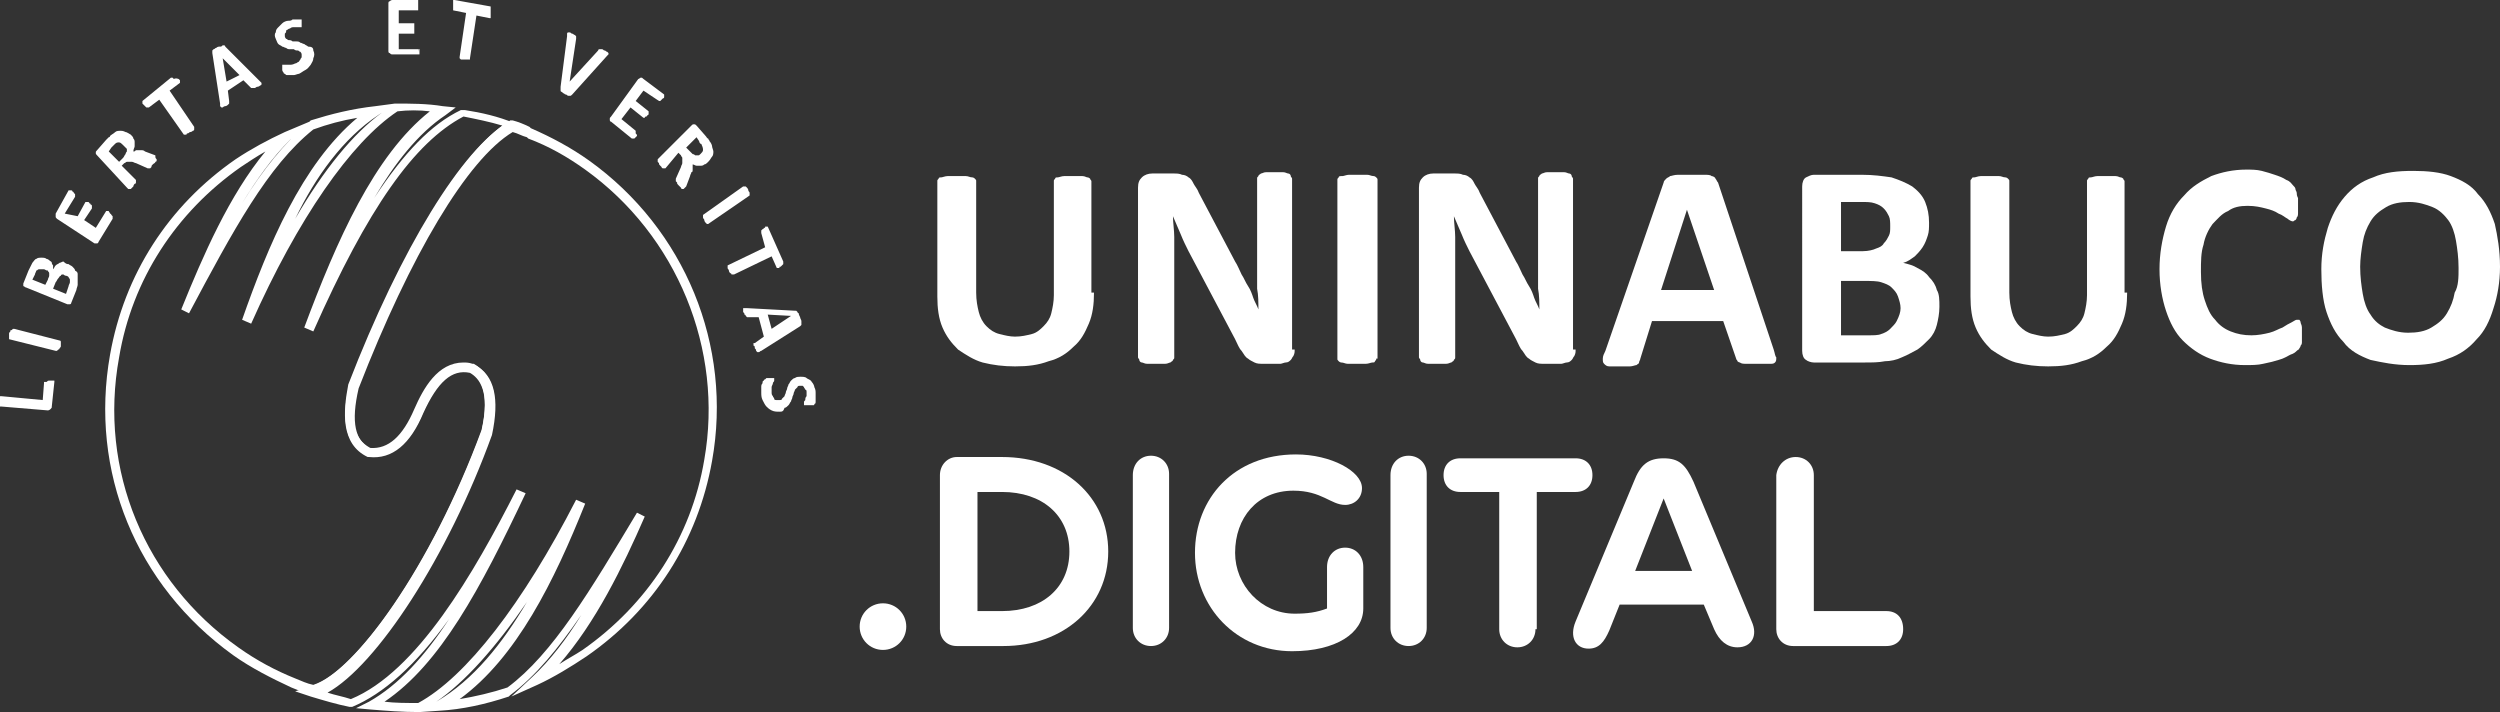 <?xml version="1.0" encoding="utf-8"?>
<!-- Generator: Adobe Illustrator 26.2.1, SVG Export Plug-In . SVG Version: 6.00 Build 0)  -->
<svg version="1.1" id="Camada_1" xmlns="http://www.w3.org/2000/svg" xmlns:xlink="http://www.w3.org/1999/xlink" x="0px" y="0px"
	 viewBox="0 0 193.1 55" style="enable-background:new 0 0 193.1 55;" xml:space="preserve">
<rect x="0" y="0" width="193.1" height="55" fill="#333333" stroke="none"/>
<style type="text/css">
	.st0{fill:#FFFFFF;}
	.st1{fill-rule:evenodd;clip-rule:evenodd;fill:#FFFFFF;}
</style>
<g>
	<g>
		<g>
			<path class="st0" d="M84.5,22.6c0,0.9-0.1,1.7-0.4,2.4c-0.3,0.7-0.6,1.3-1.2,1.8c-0.5,0.5-1.1,0.9-1.9,1.1
				c-0.8,0.3-1.6,0.4-2.6,0.4c-0.9,0-1.7-0.1-2.5-0.3c-0.7-0.2-1.3-0.6-1.9-1c-0.5-0.5-0.9-1-1.2-1.7c-0.3-0.7-0.4-1.5-0.4-2.4v-8.9
				c0-0.1,0-0.1,0.1-0.2c0-0.1,0.1-0.1,0.2-0.1c0.1,0,0.3-0.1,0.5-0.1c0.2,0,0.4,0,0.7,0c0.3,0,0.5,0,0.7,0c0.2,0,0.3,0.1,0.5,0.1
				c0.1,0,0.2,0.1,0.2,0.1c0.1,0.1,0.1,0.1,0.1,0.2v8.6c0,0.6,0.1,1.1,0.2,1.5c0.1,0.4,0.3,0.8,0.6,1.1c0.3,0.3,0.6,0.5,1,0.6
				c0.4,0.1,0.8,0.2,1.2,0.2c0.5,0,0.9-0.1,1.3-0.2c0.4-0.1,0.7-0.4,0.9-0.6c0.3-0.3,0.5-0.6,0.6-1c0.1-0.4,0.2-0.9,0.2-1.4v-8.8
				c0-0.1,0-0.1,0.1-0.2c0-0.1,0.1-0.1,0.2-0.1c0.1,0,0.3-0.1,0.5-0.1c0.2,0,0.4,0,0.7,0c0.3,0,0.5,0,0.7,0c0.2,0,0.3,0.1,0.4,0.1
				c0.1,0,0.2,0.1,0.2,0.1c0,0.1,0.1,0.1,0.1,0.2V22.6L84.5,22.6z"/>
			<path class="st0" d="M100,27c0,0.2,0,0.3-0.1,0.5c-0.1,0.1-0.1,0.2-0.2,0.3c-0.1,0.1-0.2,0.2-0.4,0.2c-0.1,0-0.3,0.1-0.4,0.1
				h-1.3c-0.3,0-0.5,0-0.7-0.1c-0.2-0.1-0.4-0.2-0.5-0.3c-0.2-0.1-0.3-0.3-0.5-0.6c-0.2-0.2-0.3-0.5-0.5-0.9l-3.6-6.8
				c-0.2-0.4-0.4-0.8-0.6-1.3c-0.2-0.5-0.4-0.9-0.6-1.4h0c0,0.5,0.1,1.1,0.1,1.6c0,0.5,0,1.1,0,1.7v7.6c0,0.1,0,0.1-0.1,0.2
				c0,0.1-0.1,0.1-0.2,0.2c-0.1,0-0.2,0.1-0.4,0.1c-0.2,0-0.4,0-0.7,0c-0.3,0-0.5,0-0.7,0c-0.2,0-0.3-0.1-0.4-0.1
				c-0.1,0-0.2-0.1-0.2-0.2c0-0.1-0.1-0.1-0.1-0.2V14.5c0-0.4,0.1-0.6,0.3-0.8c0.2-0.2,0.5-0.3,0.8-0.3h1.6c0.3,0,0.5,0,0.7,0.1
				c0.2,0,0.4,0.1,0.5,0.2c0.2,0.1,0.3,0.3,0.4,0.5c0.1,0.2,0.3,0.4,0.4,0.7l2.8,5.3c0.2,0.3,0.3,0.6,0.5,1c0.2,0.3,0.3,0.6,0.5,0.9
				c0.2,0.3,0.3,0.6,0.4,0.9c0.1,0.3,0.3,0.6,0.4,0.9h0c0-0.5,0-1.1-0.1-1.6c0-0.6,0-1.1,0-1.6v-6.9c0-0.1,0-0.1,0.1-0.2
				c0-0.1,0.1-0.1,0.2-0.2c0.1,0,0.2-0.1,0.4-0.1c0.2,0,0.4,0,0.7,0c0.3,0,0.5,0,0.6,0c0.2,0,0.3,0.1,0.4,0.1c0.1,0,0.2,0.1,0.2,0.2
				c0,0.1,0.1,0.1,0.1,0.2V27L100,27z"/>
			<path class="st0" d="M106.3,27.7c0,0.1,0,0.1-0.1,0.2c0,0.1-0.1,0.1-0.2,0.1c-0.1,0-0.3,0.1-0.5,0.1c-0.2,0-0.4,0-0.7,0
				c-0.3,0-0.5,0-0.7,0c-0.2,0-0.3-0.1-0.5-0.1c-0.1,0-0.2-0.1-0.2-0.1c-0.1-0.1-0.1-0.1-0.1-0.2V13.9c0-0.1,0-0.1,0.1-0.2
				c0-0.1,0.1-0.1,0.3-0.1c0.1,0,0.3-0.1,0.5-0.1c0.2,0,0.4,0,0.7,0c0.3,0,0.5,0,0.7,0c0.2,0,0.3,0.1,0.5,0.1c0.1,0,0.2,0.1,0.2,0.1
				c0.1,0.1,0.1,0.1,0.1,0.2V27.7L106.3,27.7z"/>
			<path class="st0" d="M121.7,27c0,0.2,0,0.3-0.1,0.5c-0.1,0.1-0.1,0.2-0.2,0.3c-0.1,0.1-0.2,0.2-0.4,0.2c-0.1,0-0.3,0.1-0.4,0.1
				h-1.3c-0.3,0-0.5,0-0.7-0.1c-0.2-0.1-0.4-0.2-0.5-0.3c-0.2-0.1-0.3-0.3-0.5-0.6c-0.2-0.2-0.3-0.5-0.5-0.9l-3.6-6.8
				c-0.2-0.4-0.4-0.8-0.6-1.3c-0.2-0.5-0.4-0.9-0.6-1.4h0c0,0.5,0.1,1.1,0.1,1.6c0,0.5,0,1.1,0,1.7v7.6c0,0.1,0,0.1-0.1,0.2
				c0,0.1-0.1,0.1-0.2,0.2c-0.1,0-0.2,0.1-0.4,0.1c-0.2,0-0.4,0-0.7,0c-0.3,0-0.5,0-0.7,0c-0.2,0-0.3-0.1-0.4-0.1
				c-0.1,0-0.2-0.1-0.2-0.2c0-0.1-0.1-0.1-0.1-0.2V14.5c0-0.4,0.1-0.6,0.3-0.8c0.2-0.2,0.5-0.3,0.8-0.3h1.6c0.3,0,0.5,0,0.7,0.1
				c0.2,0,0.4,0.1,0.5,0.2c0.2,0.1,0.3,0.3,0.4,0.5c0.1,0.2,0.3,0.4,0.4,0.7l2.8,5.3c0.2,0.3,0.3,0.6,0.5,1c0.2,0.3,0.3,0.6,0.5,0.9
				c0.2,0.3,0.3,0.6,0.4,0.9c0.1,0.3,0.3,0.6,0.4,0.9h0c0-0.5,0-1.1-0.1-1.6c0-0.6,0-1.1,0-1.6v-6.9c0-0.1,0-0.1,0.1-0.2
				c0-0.1,0.1-0.1,0.2-0.2c0.1,0,0.2-0.1,0.4-0.1c0.2,0,0.4,0,0.7,0c0.3,0,0.5,0,0.6,0c0.2,0,0.3,0.1,0.4,0.1c0.1,0,0.2,0.1,0.2,0.2
				c0,0.1,0.1,0.1,0.1,0.2V27L121.7,27z"/>
			<path class="st0" d="M137,27c0.1,0.3,0.1,0.5,0.2,0.6c0,0.2,0,0.3-0.1,0.4c-0.1,0.1-0.2,0.1-0.4,0.1c-0.2,0-0.5,0-0.9,0
				c-0.4,0-0.7,0-0.9,0c-0.2,0-0.4,0-0.5-0.1c-0.1,0-0.2-0.1-0.2-0.1c0-0.1-0.1-0.1-0.1-0.2l-1-2.9h-5.5l-0.9,2.9
				c0,0.1-0.1,0.2-0.1,0.3c0,0.1-0.1,0.1-0.2,0.2c-0.1,0-0.3,0.1-0.5,0.1c-0.2,0-0.5,0-0.8,0c-0.3,0-0.6,0-0.8,0
				c-0.2,0-0.3-0.1-0.4-0.2c-0.1-0.1-0.1-0.2-0.1-0.4c0-0.2,0.1-0.4,0.2-0.6l4.5-13c0-0.1,0.1-0.2,0.2-0.3c0.1-0.1,0.2-0.1,0.3-0.2
				c0.1,0,0.3-0.1,0.6-0.1c0.2,0,0.5,0,0.9,0c0.4,0,0.8,0,1.1,0c0.3,0,0.5,0,0.6,0.1c0.1,0,0.3,0.1,0.3,0.2c0.1,0.1,0.1,0.2,0.2,0.3
				L137,27L137,27z M130.3,16.2L130.3,16.2l-2,6.2h4.1L130.3,16.2L130.3,16.2z"/>
			<path class="st0" d="M149.8,23.7c0,0.5-0.1,1-0.2,1.4c-0.1,0.4-0.3,0.8-0.6,1.1c-0.3,0.3-0.6,0.6-0.9,0.8
				c-0.4,0.2-0.7,0.4-1.2,0.6c-0.4,0.2-0.9,0.3-1.3,0.3c-0.5,0.1-1,0.1-1.6,0.1h-3.9c-0.2,0-0.5-0.1-0.6-0.2
				c-0.2-0.1-0.3-0.4-0.3-0.7V14.4c0-0.3,0.1-0.6,0.3-0.7c0.2-0.1,0.4-0.2,0.6-0.2h3.7c0.9,0,1.6,0.1,2.3,0.2
				c0.6,0.2,1.1,0.4,1.6,0.7c0.4,0.3,0.8,0.7,1,1.2c0.2,0.5,0.3,1,0.3,1.6c0,0.4,0,0.7-0.1,1c-0.1,0.3-0.2,0.6-0.4,0.9
				c-0.2,0.3-0.4,0.5-0.6,0.7c-0.3,0.2-0.5,0.4-0.9,0.5c0.4,0.1,0.8,0.2,1.1,0.4c0.4,0.2,0.7,0.4,0.9,0.7c0.3,0.3,0.5,0.6,0.6,1
				C149.8,22.7,149.8,23.2,149.8,23.7L149.8,23.7z M146,17.5c0-0.3,0-0.6-0.1-0.8c-0.1-0.2-0.2-0.4-0.4-0.6
				c-0.2-0.2-0.4-0.3-0.7-0.4c-0.3-0.1-0.6-0.1-1.1-0.1h-1.5v3.8h1.7c0.4,0,0.8-0.1,1-0.2c0.3-0.1,0.5-0.2,0.6-0.4
				c0.2-0.2,0.3-0.4,0.4-0.6C146,18,146,17.8,146,17.5L146,17.5z M146.8,23.8c0-0.3-0.1-0.6-0.2-0.9c-0.1-0.3-0.3-0.5-0.5-0.7
				c-0.2-0.2-0.5-0.3-0.8-0.4c-0.3-0.1-0.8-0.1-1.3-0.1h-1.8v4.2h2.1c0.4,0,0.8,0,1-0.1c0.3-0.1,0.5-0.2,0.7-0.4
				c0.2-0.2,0.4-0.4,0.5-0.6C146.7,24.4,146.8,24.1,146.8,23.8L146.8,23.8z"/>
			<path class="st0" d="M164.3,22.6c0,0.9-0.1,1.7-0.4,2.4c-0.3,0.7-0.6,1.3-1.2,1.8c-0.5,0.5-1.1,0.9-1.9,1.1
				c-0.8,0.3-1.6,0.4-2.6,0.4c-0.9,0-1.7-0.1-2.5-0.3c-0.7-0.2-1.3-0.6-1.9-1c-0.5-0.5-0.9-1-1.2-1.7c-0.3-0.7-0.4-1.5-0.4-2.4v-8.9
				c0-0.1,0-0.1,0.1-0.2c0-0.1,0.1-0.1,0.2-0.1c0.1,0,0.3-0.1,0.5-0.1c0.2,0,0.4,0,0.7,0c0.3,0,0.5,0,0.7,0c0.2,0,0.3,0.1,0.5,0.1
				c0.1,0,0.2,0.1,0.2,0.1c0.1,0.1,0.1,0.1,0.1,0.2v8.6c0,0.6,0.1,1.1,0.2,1.5c0.1,0.4,0.3,0.8,0.6,1.1c0.3,0.3,0.6,0.5,1,0.6
				c0.4,0.1,0.8,0.2,1.2,0.2c0.5,0,0.9-0.1,1.3-0.2c0.4-0.1,0.7-0.4,0.9-0.6c0.3-0.3,0.5-0.6,0.6-1c0.1-0.4,0.2-0.9,0.2-1.4v-8.8
				c0-0.1,0-0.1,0.1-0.2c0-0.1,0.1-0.1,0.2-0.1c0.1,0,0.3-0.1,0.5-0.1c0.2,0,0.4,0,0.7,0c0.3,0,0.5,0,0.7,0c0.2,0,0.3,0.1,0.4,0.1
				c0.1,0,0.2,0.1,0.2,0.1c0,0.1,0.1,0.1,0.1,0.2V22.6L164.3,22.6z"/>
			<path class="st0" d="M177.8,25.9c0,0.2,0,0.4,0,0.5c0,0.1,0,0.2-0.1,0.3c0,0.1-0.1,0.2-0.1,0.2c0,0.1-0.1,0.1-0.2,0.2
				c-0.1,0.1-0.2,0.2-0.5,0.3c-0.2,0.1-0.5,0.3-0.9,0.4c-0.3,0.1-0.7,0.2-1.2,0.3c-0.4,0.1-0.9,0.1-1.4,0.1c-1,0-1.9-0.2-2.7-0.5
				c-0.8-0.3-1.5-0.8-2.1-1.4c-0.6-0.6-1-1.4-1.3-2.3c-0.3-0.9-0.5-2-0.5-3.2c0-1.2,0.2-2.3,0.5-3.3c0.3-1,0.8-1.8,1.4-2.4
				c0.6-0.7,1.3-1.1,2.1-1.5c0.8-0.3,1.7-0.5,2.7-0.5c0.4,0,0.8,0,1.2,0.1c0.4,0.1,0.7,0.2,1,0.3c0.3,0.1,0.6,0.2,0.9,0.4
				c0.3,0.1,0.4,0.3,0.5,0.4c0.1,0.1,0.2,0.2,0.2,0.3c0,0.1,0.1,0.2,0.1,0.3c0,0.1,0,0.2,0.1,0.4c0,0.1,0,0.3,0,0.5
				c0,0.2,0,0.4,0,0.6c0,0.2,0,0.3-0.1,0.4c0,0.1-0.1,0.2-0.1,0.2c-0.1,0-0.1,0.1-0.2,0.1c-0.1,0-0.3-0.1-0.4-0.2
				c-0.2-0.1-0.4-0.3-0.7-0.4c-0.3-0.2-0.6-0.3-1-0.4c-0.4-0.1-0.8-0.2-1.4-0.2c-0.6,0-1.1,0.1-1.5,0.4c-0.5,0.2-0.8,0.6-1.2,1
				c-0.3,0.4-0.6,1-0.7,1.6c-0.2,0.6-0.2,1.3-0.2,2.1c0,0.9,0.1,1.6,0.3,2.2c0.2,0.6,0.4,1.1,0.8,1.5c0.3,0.4,0.7,0.7,1.2,0.9
				c0.5,0.2,1,0.3,1.6,0.3c0.5,0,1-0.1,1.4-0.2c0.4-0.1,0.7-0.3,1-0.4c0.3-0.2,0.5-0.3,0.7-0.4c0.2-0.1,0.3-0.2,0.4-0.2
				c0.1,0,0.1,0,0.2,0c0,0,0.1,0.1,0.1,0.2c0,0.1,0.1,0.2,0.1,0.4C177.8,25.4,177.8,25.6,177.8,25.9L177.8,25.9z"/>
			<path class="st0" d="M193.1,20.6c0,1.2-0.2,2.3-0.5,3.2c-0.3,1-0.7,1.8-1.3,2.4c-0.6,0.7-1.3,1.2-2.2,1.5c-0.9,0.4-1.9,0.5-3,0.5
				c-1.1,0-2.1-0.2-3-0.4c-0.8-0.3-1.6-0.7-2.1-1.4c-0.6-0.6-1-1.4-1.3-2.3c-0.3-0.9-0.4-2.1-0.4-3.3c0-1.2,0.2-2.2,0.5-3.2
				c0.3-0.9,0.7-1.7,1.3-2.4c0.6-0.7,1.3-1.2,2.2-1.5c0.9-0.4,1.9-0.5,3.1-0.5c1.1,0,2.1,0.1,2.9,0.4c0.8,0.3,1.6,0.7,2.1,1.4
				c0.6,0.6,1,1.4,1.3,2.3C192.9,18.2,193.1,19.3,193.1,20.6L193.1,20.6z M189.9,20.7c0-0.8-0.1-1.5-0.2-2.1
				c-0.1-0.6-0.3-1.2-0.6-1.6c-0.3-0.4-0.7-0.8-1.2-1c-0.5-0.2-1.1-0.4-1.8-0.4c-0.7,0-1.3,0.1-1.8,0.4c-0.5,0.3-0.9,0.6-1.2,1.1
				c-0.3,0.5-0.5,1-0.6,1.6c-0.1,0.6-0.2,1.3-0.2,1.9c0,0.8,0.1,1.5,0.2,2.1c0.1,0.6,0.3,1.2,0.6,1.6c0.3,0.5,0.7,0.8,1.1,1
				c0.5,0.2,1.1,0.4,1.8,0.4c0.7,0,1.3-0.1,1.8-0.4c0.5-0.3,0.9-0.6,1.2-1.1c0.3-0.5,0.5-1,0.6-1.6
				C189.9,22.1,189.9,21.4,189.9,20.7L189.9,20.7z"/>
		</g>
		<g>
			<path class="st0" d="M68.2,46.6c1,0,1.8,0.8,1.8,1.8c0,1-0.8,1.8-1.8,1.8c-1,0-1.8-0.8-1.8-1.8C66.4,47.4,67.2,46.6,68.2,46.6z"
				/>
			<path class="st0" d="M73.9,35.3h3.5c4.8,0,8.2,3.1,8.2,7.3s-3.4,7.3-8.1,7.3h-3.6c-0.8,0-1.3-0.6-1.3-1.3V36.7
				C72.6,35.9,73.2,35.3,73.9,35.3z M75.5,47.2h1.9c3.1,0,5.2-1.8,5.2-4.6c0-2.8-2.1-4.6-5.2-4.6h-1.9V47.2z"/>
			<path class="st0" d="M88.9,35.2c0.8,0,1.4,0.6,1.4,1.4v11.9c0,0.8-0.6,1.4-1.4,1.4c-0.8,0-1.4-0.6-1.4-1.4V36.7
				C87.5,35.8,88.1,35.2,88.9,35.2z"/>
			<path class="st0" d="M100,47.4c1,0,1.7-0.1,2.5-0.4v-3.2c0-0.9,0.6-1.5,1.4-1.5c0.8,0,1.4,0.6,1.4,1.5v3.2c0,1.9-2.1,3.3-5.5,3.3
				c-4.3,0-7.5-3.4-7.5-7.6c0-4.2,3-7.6,7.8-7.6c2.7,0,5.1,1.3,5.1,2.6c0,0.8-0.6,1.3-1.3,1.3c-1.1,0-1.8-1.1-4-1.1
				c-2.8,0-4.5,2.1-4.5,4.8C95.4,45.2,97.4,47.4,100,47.4z"/>
			<path class="st0" d="M108.8,35.2c0.8,0,1.4,0.6,1.4,1.4v11.9c0,0.8-0.6,1.4-1.4,1.4c-0.8,0-1.4-0.6-1.4-1.4V36.7
				C107.4,35.8,108,35.2,108.8,35.2z"/>
			<path class="st0" d="M118.6,48.6c0,0.8-0.6,1.4-1.4,1.4c-0.8,0-1.4-0.6-1.4-1.4V38h-3c-0.8,0-1.3-0.5-1.3-1.3
				c0-0.8,0.5-1.3,1.3-1.3h8.9c0.8,0,1.3,0.5,1.3,1.3c0,0.8-0.5,1.3-1.3,1.3h-3V48.6z"/>
			<path class="st0" d="M134.2,50c-0.8,0-1.4-0.5-1.8-1.4l-0.8-1.9h-6.5l-0.8,2c-0.4,0.9-0.8,1.4-1.6,1.4c-1,0-1.5-0.9-1-2.1
				l4.5-10.8c0.5-1.3,1.1-1.8,2.3-1.8s1.7,0.5,2.3,1.8l4.5,10.8C135.8,49.1,135.3,50,134.2,50z M130.7,44.1l-2.2-5.6l-2.2,5.6H130.7
				z"/>
			<path class="st0" d="M138.7,35.3c0.8,0,1.4,0.6,1.4,1.4v10.5h5.6c0.8,0,1.3,0.5,1.3,1.4c0,0.8-0.5,1.3-1.3,1.3h-7.2
				c-0.8,0-1.3-0.6-1.3-1.3V36.7C137.3,35.9,137.9,35.3,138.7,35.3z"/>
		</g>
	</g>
	<g>
		<g>
			<g>
				<g>
					<path class="st0" d="M24.1,53.7l-0.1,0c-0.5-0.2-1-0.4-1.5-0.6c-1.5-0.7-3.1-1.5-4.5-2.5c-7.5-5.4-11.1-14.2-9.5-23.2
						c1.1-6.2,4.5-11.5,9.7-15.1c1.2-0.8,2.5-1.5,3.8-2.1l1.9-0.8l-1.5,1.4c-1.4,1.4-2.6,3.1-3.7,4.9c1.6-2.6,3.3-4.7,5.2-6.3
						L24,9.3c1.6-0.5,3.2-0.9,5-1.1L30.5,8L30.4,8l0.1,0C31.7,8,33,8,34.2,8.2l1,0.1l-0.8,0.6c-2.1,1.4-3.9,3.7-5.5,6.4
						c2.3-3.5,4.4-5.7,6.7-6.8l0.1,0l0.2,0c1.3,0.2,2.6,0.5,3.8,1l0.8,0.3L39.7,10c-3.5,2-8,9.5-12.1,19.9c-0.6,2.6-0.3,4,1,4.7
						c1.4,0.1,2.5-0.9,3.4-3c0.7-1.6,1.8-3.6,3.8-3.6c0.2,0,0.4,0,0.7,0.1l0.1,0c1.5,0.9,2,2.6,1.3,5.4
						c-3.7,10.1-9.8,19.2-13.6,20.2L24.1,53.7z M20.5,11.7c-0.7,0.4-1.3,0.8-1.9,1.2c-5,3.5-8.4,8.7-9.4,14.7
						c-1.6,8.7,2,17.3,9.2,22.4c1.4,1,2.9,1.8,4.4,2.4c0.5,0.2,0.9,0.4,1.4,0.5c3.2-1,9.1-9.1,13-19.7c0.7-3.1-0.2-4.1-0.9-4.5
						c-1.4-0.3-2.5,0.7-3.6,3.1c-1,2.4-2.4,3.6-4.2,3.4l-0.1,0c-2.1-1-1.9-3.5-1.4-5.6c3.9-10,8.3-17.3,11.8-19.9
						c-1-0.3-2-0.5-3-0.7c-3.8,2-7.4,7.1-11.6,16.6l-0.7-0.3c2.5-6.7,5.4-13.3,9.7-16.7c-0.8-0.1-1.7-0.1-2.5,0
						C27.1,11,23,16.9,19.4,25l-0.7-0.3c2-5.7,4.6-12,8.9-15.6c-1.2,0.2-2.3,0.5-3.4,0.9c-3.5,2.8-6.2,7.8-9.6,14.2L14,23.9
						C15.7,19.7,17.7,15.1,20.5,11.7z M29.5,8.7l-0.3,0.2c-2.7,1.8-4.8,4.7-6.4,8C25,13.1,27.3,10.3,29.5,8.7z"/>
				</g>
				<g>
					<path class="st0" d="M32.4,55L32.4,55L32.4,55c-1.3,0-2.6-0.1-3.8-0.2l-1.1-0.1l1-0.5c2.3-1.3,4.3-3.5,6.2-6.4
						c-2.6,3.6-5.1,5.8-7.5,6.8l-0.1,0l-0.1,0c-1-0.2-2-0.5-3-0.8l-1.2-0.4L24,53c3.2-0.8,9.2-8.9,13.2-19.7
						c0.7-3.1-0.2-4.1-0.9-4.5c-1.4-0.3-2.5,0.7-3.6,3.1c-1,2.4-2.4,3.6-4.2,3.4l-0.1,0c-2.1-1-1.9-3.5-1.5-5.6
						C31,19.1,35.7,11.5,39.3,9.4l0.1-0.1l0.2,0c0.4,0.1,0.9,0.3,1.3,0.5L41,9.9c1.6,0.7,3.1,1.5,4.5,2.5
						c7.4,5.3,11.1,14.3,9.5,23.2c-1.1,6.2-4.5,11.5-9.7,15.1c-1.2,0.8-2.5,1.6-3.8,2.2l-2,0.9l1.6-1.5c1.4-1.3,2.7-3,3.8-4.8
						c-1.8,2.6-3.5,4.7-5.5,6.2l-0.1,0.1c-1.8,0.6-3.6,1-5.4,1.1L32.4,55z M29.7,54.2c0.8,0.1,1.7,0.1,2.6,0.1
						c3.7-2,8.1-7.7,12.2-15.7l0.7,0.3c-2.4,6-5.3,11.9-9.7,15.1c1.2-0.2,2.5-0.5,3.7-0.9c3.5-2.6,6.4-7.5,10-13.5l0.6,0.3
						c-1.7,3.9-3.8,8.2-6.6,11.4c0.6-0.4,1.2-0.7,1.8-1.1c5-3.5,8.4-8.7,9.4-14.7c1.5-8.5-2.1-17.3-9.2-22.4c-1.4-1-2.8-1.8-4.4-2.4
						l-0.1-0.1c-0.4-0.1-0.7-0.3-1.1-0.4c-3.5,2.1-7.9,9.5-11.9,19.8c-0.6,2.6-0.3,4.1,1,4.7c1.4,0.1,2.5-0.9,3.4-3
						c0.7-1.6,1.8-3.6,3.8-3.6c0.2,0,0.4,0,0.7,0.1l0.1,0c1.5,0.8,1.9,2.6,1.3,5.4c-3.4,9.4-8.9,17.8-12.7,19.9
						c0.6,0.2,1.2,0.3,1.8,0.5c5.1-2.1,9.5-9.7,12.8-16.2l0.7,0.3C37.1,45.5,34,51.3,29.7,54.2z M40.7,46.5c-2.4,3.5-4.8,6.2-7,7.7
						l0,0C36.6,52.5,38.8,49.7,40.7,46.5z"/>
				</g>
				<g>
					<path class="st1" d="M3.8,29.4c0.1,0,0.1,0,0.2,0c0,0,0.1,0,0.1,0c0,0,0,0,0.1,0c0,0,0,0,0,0.1L4,31.4c0,0.1,0,0.1-0.1,0.2
						c0,0-0.1,0.1-0.2,0.1l-3.6-0.3c0,0,0,0-0.1,0c0,0,0,0,0-0.1c0,0,0-0.1,0-0.1c0-0.1,0-0.1,0-0.2c0-0.1,0-0.2,0-0.2
						c0-0.1,0-0.1,0-0.1c0,0,0-0.1,0-0.1c0,0,0,0,0.1,0l3.2,0.3l0.1-1.3c0,0,0,0,0-0.1c0,0,0,0,0.1,0c0,0,0.1,0,0.1,0
						C3.7,29.4,3.7,29.4,3.8,29.4z"/>
				</g>
				<g>
					<path class="st1" d="M4.6,26.3C4.6,26.3,4.6,26.3,4.6,26.3c0.1,0,0.1,0.1,0.1,0.1c0,0,0,0.1,0,0.1c0,0.1,0,0.1,0,0.2
						c0,0.1,0,0.1-0.1,0.2c0,0,0,0.1-0.1,0.1c0,0,0,0-0.1,0.1c0,0,0,0-0.1,0l-3.6-0.9c0,0,0,0,0,0c0,0,0,0,0-0.1c0,0,0-0.1,0-0.1
						c0-0.1,0-0.1,0-0.2c0-0.1,0-0.1,0.1-0.2c0-0.1,0-0.1,0.1-0.1c0,0,0,0,0.1-0.1c0,0,0,0,0.1,0L4.6,26.3z"/>
				</g>
				<g>
					<path class="st1" d="M5.1,21.3c-0.1,0-0.2-0.1-0.2-0.1c-0.1,0-0.2,0-0.2,0.1c-0.1,0-0.1,0.1-0.2,0.2c-0.1,0.1-0.1,0.2-0.2,0.3
						l-0.2,0.5l1,0.4l0.2-0.6c0-0.1,0.1-0.2,0.1-0.3c0-0.1,0-0.2,0-0.2c0-0.1-0.1-0.1-0.1-0.2C5.2,21.3,5.1,21.3,5.1,21.3L5.1,21.3z
						 M3.4,20.8c-0.1,0-0.1,0-0.2,0c-0.1,0-0.1,0-0.2,0c-0.1,0-0.1,0.1-0.2,0.1c0,0.1-0.1,0.2-0.1,0.3l-0.2,0.4l1,0.4l0.2-0.4
						c0-0.1,0.1-0.2,0.1-0.3c0-0.1,0-0.2,0-0.2c0-0.1-0.1-0.1-0.1-0.2C3.5,20.9,3.5,20.8,3.4,20.8L3.4,20.8z M5.3,20.4
						c0.1,0.1,0.2,0.1,0.3,0.2c0.1,0.1,0.2,0.2,0.2,0.3C6,21,6,21.1,6,21.2c0,0.1,0,0.2,0,0.4C6,21.7,6,21.9,6,22
						c0,0.1-0.1,0.3-0.1,0.4l-0.4,1c0,0.1-0.1,0.1-0.1,0.1c-0.1,0-0.1,0-0.2,0l-3.2-1.3c-0.1,0-0.1-0.1-0.2-0.1c0-0.1,0-0.1,0-0.2
						l0.4-1c0.1-0.2,0.2-0.4,0.3-0.6c0.1-0.1,0.2-0.3,0.3-0.3c0.1-0.1,0.3-0.1,0.4-0.1c0.1,0,0.3,0,0.4,0.1c0.1,0,0.2,0.1,0.2,0.1
						C3.9,20.2,4,20.2,4,20.3c0,0.1,0.1,0.2,0.1,0.2c0,0.1,0,0.2,0,0.3c0.1-0.1,0.1-0.2,0.2-0.3c0.1-0.1,0.2-0.1,0.3-0.2
						c0.1,0,0.2-0.1,0.3-0.1C5.1,20.4,5.2,20.4,5.3,20.4z"/>
				</g>
				<g>
					<path class="st1" d="M8.5,16.5c0.1,0,0.1,0.1,0.1,0.1c0,0,0.1,0.1,0.1,0.1c0,0,0,0,0,0.1c0,0,0,0,0,0.1l-1.1,1.8
						c0,0.1-0.1,0.1-0.1,0.1c-0.1,0-0.1,0-0.2,0l-2.9-1.9c-0.1-0.1-0.1-0.1-0.1-0.2c0-0.1,0-0.1,0-0.2l1-1.8c0,0,0,0,0,0
						c0,0,0,0,0.1,0c0,0,0.1,0,0.1,0c0,0,0.1,0,0.1,0.1c0.1,0,0.1,0.1,0.1,0.1c0,0,0.1,0.1,0.1,0.1c0,0,0,0,0,0.1c0,0,0,0,0,0.1
						l-0.8,1.3L6,16.7l0.6-1.1c0,0,0,0,0,0c0,0,0,0,0.1,0c0,0,0.1,0,0.1,0c0,0,0.1,0,0.1,0.1C7,15.7,7,15.8,7,15.8
						c0,0,0.1,0,0.1,0.1c0,0,0,0,0,0.1c0,0,0,0,0,0.1L6.5,17l0.9,0.6l0.8-1.3c0,0,0,0,0,0c0,0,0,0,0.1,0c0,0,0.1,0,0.1,0
						C8.4,16.4,8.5,16.4,8.5,16.5z"/>
				</g>
				<g>
					<path class="st1" d="M9.5,11.2C9.4,11.1,9.3,11,9.2,11c-0.1,0-0.2,0-0.3,0.1c0,0-0.1,0.1-0.1,0.1c0,0-0.1,0.1-0.2,0.2l-0.2,0.3
						l0.8,0.8l0.3-0.3c0.1-0.1,0.1-0.2,0.2-0.3c0-0.1,0.1-0.2,0.1-0.2c0-0.1,0-0.2,0-0.2C9.6,11.3,9.5,11.2,9.5,11.2L9.5,11.2z
						 M12.1,12.3C12.2,12.3,12.2,12.3,12.1,12.3c0,0.1,0,0.1,0,0.1c0,0,0,0.1-0.1,0.1c0,0.1-0.1,0.1-0.2,0.2
						c-0.1,0.1-0.1,0.1-0.1,0.2c0,0-0.1,0.1-0.1,0.1c0,0-0.1,0-0.1,0c0,0,0,0-0.1,0l-0.9-0.4c-0.1,0-0.2-0.1-0.3-0.1
						c-0.1,0-0.2,0-0.2,0c-0.1,0-0.1,0-0.2,0c-0.1,0-0.1,0.1-0.2,0.1l-0.2,0.2l1.1,1.1c0,0,0,0,0,0.1c0,0,0,0,0,0.1
						c0,0,0,0.1-0.1,0.1c0,0-0.1,0.1-0.1,0.2c-0.1,0.1-0.1,0.1-0.1,0.1c0,0-0.1,0.1-0.1,0.1c0,0-0.1,0-0.1,0c0,0,0,0-0.1,0L7.5,12
						c-0.1-0.1-0.1-0.1-0.1-0.2c0-0.1,0-0.1,0.1-0.2l0.7-0.8c0.1-0.1,0.1-0.1,0.2-0.2c0.1,0,0.1-0.1,0.1-0.1
						c0.1-0.1,0.3-0.2,0.4-0.3c0.1-0.1,0.3-0.1,0.4-0.1c0.1,0,0.2,0,0.4,0.1c0.1,0,0.2,0.1,0.4,0.2c0.1,0.1,0.2,0.2,0.2,0.3
						c0.1,0.1,0.1,0.2,0.1,0.3c0,0.1,0,0.2,0,0.3c0,0.1-0.1,0.2-0.1,0.4c0.1,0,0.1,0,0.2-0.1c0.1,0,0.1,0,0.2,0c0.1,0,0.2,0,0.2,0
						c0.1,0,0.2,0,0.3,0.1l0.8,0.3C12,12.2,12,12.2,12.1,12.3C12.1,12.3,12.1,12.3,12.1,12.3z"/>
				</g>
				<g>
					<path class="st1" d="M13.8,6.1c0,0,0.1,0.1,0.1,0.1c0,0,0,0.1,0,0.1c0,0,0,0.1,0,0.1c0,0,0,0,0,0l-0.8,0.6L15,9.8
						c0,0,0,0,0,0.1c0,0,0,0,0,0.1c0,0,0,0.1-0.1,0.1c0,0-0.1,0.1-0.2,0.1c-0.1,0-0.1,0.1-0.2,0.1c0,0-0.1,0-0.1,0.1
						c0,0-0.1,0-0.1,0c0,0,0,0-0.1,0l-1.9-2.7l-0.8,0.6c0,0,0,0-0.1,0c0,0,0,0-0.1,0c0,0,0,0-0.1-0.1c0,0-0.1-0.1-0.1-0.1
						c0,0-0.1-0.1-0.1-0.1c0,0,0-0.1,0-0.1c0,0,0,0,0-0.1c0,0,0,0,0,0l2.2-1.8c0,0,0,0,0,0c0,0,0,0,0.1,0c0,0,0.1,0,0.1,0.1
						C13.7,6,13.7,6.1,13.8,6.1z"/>
				</g>
				<g>
					<path class="st1" d="M17.2,4.5L17.2,4.5l0.3,1.8l1-0.5L17.2,4.5L17.2,4.5z M20.1,6.3c0.1,0.1,0.1,0.1,0.1,0.1c0,0,0,0.1,0,0.1
						c0,0,0,0.1-0.1,0.1c0,0-0.1,0.1-0.2,0.1c-0.1,0-0.2,0.1-0.2,0.1c-0.1,0-0.1,0-0.1,0c0,0-0.1,0-0.1,0c0,0,0,0-0.1,0l-0.6-0.6
						L17.6,7l0.1,0.8c0,0,0,0.1,0,0.1c0,0,0,0,0,0.1c0,0-0.1,0.1-0.1,0.1c0,0-0.1,0.1-0.2,0.1c-0.1,0-0.2,0.1-0.2,0.1
						c0,0-0.1,0-0.1,0c0,0,0,0-0.1-0.1c0,0,0-0.1,0-0.2l-0.6-3.9c0,0,0-0.1,0-0.1c0,0,0-0.1,0-0.1c0,0,0.1-0.1,0.1-0.1
						c0.1,0,0.1-0.1,0.2-0.1c0.1-0.1,0.2-0.1,0.3-0.1c0.1,0,0.1,0,0.2-0.1c0,0,0.1,0,0.1,0c0,0,0.1,0,0.1,0.1L20.1,6.3z"/>
				</g>
				<g>
					<path class="st1" d="M24.2,3.9c0.1,0.2,0.1,0.4,0,0.6c0,0.2-0.1,0.3-0.2,0.5c-0.1,0.1-0.2,0.3-0.4,0.4
						c-0.2,0.1-0.3,0.2-0.5,0.3c-0.1,0-0.3,0.1-0.4,0.1c-0.1,0-0.2,0-0.3,0c-0.1,0-0.2,0-0.2,0c-0.1,0-0.1,0-0.2-0.1
						c0,0-0.1,0-0.1-0.1c0,0-0.1-0.1-0.1-0.2c0-0.1,0-0.1,0-0.2c0,0,0-0.1,0-0.1c0,0,0-0.1,0-0.1c0,0,0,0,0,0c0,0,0.1,0,0.1,0
						c0.1,0,0.1,0,0.2,0c0.1,0,0.2,0,0.3,0c0.1,0,0.2,0,0.4-0.1c0.1,0,0.2-0.1,0.2-0.1c0.1,0,0.1-0.1,0.2-0.2c0-0.1,0.1-0.1,0.1-0.2
						c0-0.1,0-0.1,0-0.2c0-0.1-0.1-0.2-0.1-0.2c-0.1,0-0.1-0.1-0.2-0.1c-0.1,0-0.2,0-0.3-0.1c-0.1,0-0.2,0-0.3,0
						c-0.1,0-0.2,0-0.3-0.1c-0.1,0-0.2-0.1-0.3-0.1c-0.1-0.1-0.2-0.1-0.3-0.2c-0.1-0.1-0.1-0.2-0.2-0.4c-0.1-0.2-0.1-0.4,0-0.5
						c0-0.2,0.1-0.3,0.2-0.4c0.1-0.1,0.2-0.2,0.3-0.3c0.1-0.1,0.3-0.2,0.5-0.2c0.1,0,0.2,0,0.3-0.1c0.1,0,0.2,0,0.3,0
						c0.1,0,0.2,0,0.2,0c0.1,0,0.1,0,0.1,0c0,0,0,0,0.1,0c0,0,0,0,0,0c0,0,0,0.1,0,0.1c0,0,0,0.1,0,0.1c0,0.1,0,0.1,0,0.2
						c0,0,0,0.1,0,0.1c0,0,0,0,0,0.1c0,0,0,0,0,0c0,0-0.1,0-0.1,0c-0.1,0-0.1,0-0.2,0c-0.1,0-0.2,0-0.3,0c-0.1,0-0.2,0-0.3,0.1
						c-0.1,0-0.2,0.1-0.2,0.1c-0.1,0-0.1,0.1-0.1,0.1c0,0.1,0,0.1-0.1,0.2c0,0.1,0,0.1,0,0.2c0,0.1,0.1,0.2,0.1,0.2
						c0.1,0,0.1,0.1,0.2,0.1c0.1,0,0.2,0,0.3,0.1c0.1,0,0.2,0,0.3,0c0.1,0,0.2,0,0.3,0.1c0.1,0,0.2,0.1,0.3,0.1
						c0.1,0.1,0.2,0.1,0.3,0.2C24.1,3.6,24.2,3.7,24.2,3.9z"/>
				</g>
				<g>
					<path class="st1" d="M32.4,3.8c0,0.1,0,0.1,0,0.2c0,0,0,0.1,0,0.1c0,0,0,0,0,0.1c0,0,0,0-0.1,0l-2,0c-0.1,0-0.1,0-0.2-0.1
						C30,4.1,30,4,30,3.9L30,0.3c0-0.1,0-0.2,0.1-0.2c0,0,0.1-0.1,0.2-0.1l2,0c0,0,0,0,0,0c0,0,0,0,0,0.1c0,0,0,0.1,0,0.1
						c0,0,0,0.1,0,0.2c0,0.1,0,0.1,0,0.2c0,0,0,0.1,0,0.1c0,0,0,0,0,0.1c0,0,0,0-0.1,0l-1.4,0l0,1l1.2,0c0,0,0,0,0,0c0,0,0,0,0,0.1
						c0,0,0,0.1,0,0.1c0,0,0,0.1,0,0.2c0,0.1,0,0.1,0,0.2c0,0,0,0.1,0,0.1c0,0,0,0,0,0.1c0,0,0,0,0,0l-1.2,0l0,1.2l1.4,0
						c0,0,0,0,0.1,0c0,0,0,0,0,0.1c0,0,0,0.1,0,0.1C32.3,3.7,32.4,3.8,32.4,3.8z"/>
				</g>
				<g>
					<path class="st1" d="M37.9,1c0,0.1,0,0.1,0,0.2c0,0,0,0.1,0,0.1c0,0,0,0,0,0.1c0,0,0,0-0.1,0l-1-0.2l-0.5,3.3c0,0,0,0,0,0.1
						c0,0,0,0-0.1,0c0,0-0.1,0-0.1,0c-0.1,0-0.1,0-0.2,0c-0.1,0-0.1,0-0.2,0c-0.1,0-0.1,0-0.1,0c0,0,0,0-0.1-0.1c0,0,0,0,0-0.1L36,1
						l-1-0.2c0,0,0,0,0,0c0,0,0,0,0-0.1c0,0,0-0.1,0-0.1c0,0,0-0.1,0-0.2c0-0.1,0-0.1,0-0.2c0,0,0-0.1,0-0.1c0,0,0,0,0-0.1
						c0,0,0,0,0.1,0l2.8,0.5c0,0,0,0,0,0c0,0,0,0,0,0.1c0,0,0,0.1,0,0.1C37.9,0.9,37.9,1,37.9,1z"/>
				</g>
				<g>
					<path class="st1" d="M44.2,7.3C44.2,7.3,44.2,7.4,44.2,7.3c-0.1,0.1-0.1,0.1-0.2,0.1c0,0-0.1,0-0.1,0c-0.1,0-0.1-0.1-0.2-0.1
						c-0.1,0-0.1-0.1-0.2-0.1c0,0-0.1-0.1-0.1-0.1c0,0-0.1,0-0.1-0.1c0,0,0,0,0-0.1c0,0,0,0,0-0.1c0,0,0,0,0-0.1l0.5-3.9
						c0-0.1,0-0.1,0-0.2c0,0,0-0.1,0.1-0.1c0,0,0.1,0,0.1,0c0.1,0,0.1,0.1,0.2,0.1c0.1,0,0.1,0.1,0.2,0.1c0,0,0.1,0.1,0.1,0.1
						c0,0,0,0,0,0.1c0,0,0,0.1,0,0.1l-0.5,3.3l0,0l2.2-2.4c0,0,0-0.1,0.1-0.1c0,0,0,0,0.1,0c0,0,0.1,0,0.1,0c0.1,0,0.1,0.1,0.2,0.1
						c0.1,0,0.1,0.1,0.2,0.1c0,0,0.1,0.1,0.1,0.1c0,0,0,0.1,0,0.1c0,0-0.1,0.1-0.1,0.1L44.2,7.3z"/>
				</g>
				<g>
					<path class="st1" d="M49.2,10.5c0,0-0.1,0.1-0.1,0.1c0,0-0.1,0.1-0.1,0.1c0,0,0,0-0.1,0c0,0,0,0-0.1,0l-1.6-1.3
						c-0.1,0-0.1-0.1-0.1-0.2c0-0.1,0-0.1,0.1-0.2l2.1-2.9C49.4,6.1,49.4,6,49.5,6c0.1,0,0.1,0,0.2,0.1l1.6,1.2c0,0,0,0,0,0
						c0,0,0,0,0,0.1c0,0,0,0.1,0,0.1c0,0,0,0.1-0.1,0.1c0,0-0.1,0.1-0.1,0.1c0,0-0.1,0.1-0.1,0.1c0,0,0,0-0.1,0c0,0,0,0,0,0L49.7,7
						l-0.6,0.8l1,0.8c0,0,0,0,0,0c0,0,0,0,0,0.1c0,0,0,0.1,0,0.1c0,0,0,0.1-0.1,0.1C50,8.9,50,9,49.9,9c0,0-0.1,0-0.1,0.1
						c0,0,0,0-0.1,0c0,0,0,0,0,0l-1-0.8l-0.7,0.9l1.1,0.9c0,0,0,0,0,0c0,0,0,0,0,0.1c0,0,0,0.1,0,0.1C49.2,10.4,49.2,10.4,49.2,10.5
						z"/>
				</g>
				<g>
					<path class="st1" d="M54.1,11.9c0.1-0.1,0.2-0.2,0.2-0.3c0-0.1,0-0.2-0.1-0.4c0,0,0-0.1-0.1-0.1c0,0-0.1-0.1-0.1-0.2l-0.2-0.3
						l-0.8,0.8l0.3,0.3c0.1,0.1,0.2,0.2,0.2,0.2c0.1,0,0.2,0.1,0.2,0.1c0.1,0,0.1,0,0.2,0C54,12,54,12,54.1,11.9L54.1,11.9z
						 M52.8,14.6C52.8,14.6,52.8,14.7,52.8,14.6c-0.1,0-0.1,0-0.1,0c0,0-0.1,0-0.1-0.1c0,0-0.1-0.1-0.2-0.2
						c-0.1-0.1-0.1-0.1-0.1-0.2c0,0-0.1-0.1-0.1-0.1c0,0,0-0.1,0-0.1c0,0,0,0,0-0.1l0.4-0.9c0-0.1,0.1-0.2,0.1-0.3
						c0-0.1,0-0.2,0-0.2c0-0.1,0-0.1,0-0.2c0-0.1-0.1-0.1-0.1-0.2l-0.2-0.2L51.4,13c0,0,0,0-0.1,0c0,0,0,0-0.1,0c0,0-0.1,0-0.1-0.1
						c0,0-0.1-0.1-0.1-0.1c-0.1-0.1-0.1-0.1-0.1-0.2c0,0-0.1-0.1-0.1-0.1c0,0,0-0.1,0-0.1c0,0,0,0,0-0.1l2.6-2.6
						c0.1-0.1,0.1-0.1,0.2-0.1c0.1,0,0.1,0,0.2,0.1l0.7,0.8c0.1,0.1,0.1,0.2,0.2,0.2c0,0.1,0.1,0.1,0.1,0.2c0.1,0.1,0.2,0.3,0.2,0.4
						c0,0.1,0.1,0.3,0.1,0.4c0,0.1,0,0.3-0.1,0.4c-0.1,0.1-0.1,0.2-0.3,0.4c-0.1,0.1-0.2,0.2-0.3,0.2c-0.1,0.1-0.2,0.1-0.3,0.1
						c-0.1,0-0.2,0-0.3,0c-0.1,0-0.2-0.1-0.3-0.1c0,0.1,0,0.1,0,0.2c0,0.1,0,0.1,0,0.2c0,0.1,0,0.2-0.1,0.2c0,0.1-0.1,0.2-0.1,0.3
						L53,14.4C52.9,14.5,52.9,14.5,52.8,14.6C52.9,14.6,52.9,14.6,52.8,14.6z"/>
				</g>
				<g>
					<path class="st1" d="M54.7,17.3C54.7,17.3,54.6,17.3,54.7,17.3c-0.1,0-0.1,0-0.1,0c0,0-0.1-0.1-0.1-0.1c0,0-0.1-0.1-0.1-0.2
						c0-0.1-0.1-0.1-0.1-0.2c0-0.1,0-0.1,0-0.1c0,0,0-0.1,0-0.1c0,0,0,0,0,0l3.1-2.2c0,0,0,0,0.1,0c0,0,0,0,0.1,0
						c0,0,0.1,0.1,0.1,0.1c0,0,0.1,0.1,0.1,0.2c0,0.1,0.1,0.1,0.1,0.2c0,0,0,0.1,0,0.1c0,0,0,0.1,0,0.1c0,0,0,0,0,0L54.7,17.3z"/>
				</g>
				<g>
					<path class="st1" d="M60.3,20.6c-0.1,0-0.1,0-0.1,0.1c0,0-0.1,0-0.1,0c0,0,0,0-0.1,0c0,0,0,0,0,0l-0.4-0.9l-2.9,1.4
						c0,0,0,0-0.1,0c0,0,0,0-0.1,0c0,0,0-0.1-0.1-0.1c0,0-0.1-0.1-0.1-0.2c0-0.1-0.1-0.1-0.1-0.2c0-0.1,0-0.1,0-0.1c0,0,0-0.1,0-0.1
						c0,0,0,0,0,0l2.9-1.4L58.8,18c0,0,0,0,0-0.1c0,0,0,0,0-0.1c0,0,0,0,0.1-0.1c0,0,0.1,0,0.1-0.1c0.1,0,0.1,0,0.1-0.1
						c0,0,0.1,0,0.1,0c0,0,0,0,0.1,0c0,0,0,0,0,0l1.2,2.7c0,0,0,0,0,0.1c0,0,0,0,0,0.1c0,0,0,0-0.1,0.1
						C60.4,20.5,60.4,20.5,60.3,20.6z"/>
				</g>
				<g>
					<path class="st1" d="M61.1,24.4L61.1,24.4l-1.8-0.1l0.3,1.1L61.1,24.4L61.1,24.4z M58.8,27.1c-0.1,0-0.1,0.1-0.2,0.1
						c0,0-0.1,0-0.1,0c0,0-0.1-0.1-0.1-0.1c0-0.1,0-0.1-0.1-0.2c0-0.1,0-0.2-0.1-0.2c0-0.1,0-0.1,0-0.1c0,0,0-0.1,0-0.1
						c0,0,0,0,0.1,0l0.7-0.5l-0.4-1.5l-0.8,0c0,0-0.1,0-0.1,0c0,0,0,0-0.1-0.1c0,0,0-0.1-0.1-0.1c0-0.1,0-0.1-0.1-0.2
						c0-0.1,0-0.2,0-0.2c0-0.1,0-0.1,0-0.1c0,0,0,0,0.1,0c0,0,0.1,0,0.2,0l3.7,0.2c0,0,0.1,0,0.1,0c0,0,0,0,0.1,0.1
						c0,0,0,0.1,0.1,0.1c0,0.1,0,0.1,0.1,0.3c0,0.1,0.1,0.2,0.1,0.3c0,0.1,0,0.1,0,0.2c0,0,0,0.1,0,0.1c0,0,0,0-0.1,0.1L58.8,27.1z"
						/>
				</g>
				<g>
					<path class="st1" d="M60.2,31.8c-0.2,0-0.4,0-0.6-0.1c-0.2-0.1-0.3-0.2-0.4-0.3c-0.1-0.1-0.2-0.3-0.3-0.5
						c-0.1-0.2-0.1-0.4-0.1-0.6c0-0.1,0-0.3,0-0.4c0-0.1,0-0.2,0.1-0.3c0-0.1,0-0.2,0.1-0.2c0-0.1,0.1-0.1,0.1-0.1
						c0,0,0.1-0.1,0.1-0.1c0,0,0.1,0,0.2,0c0.1,0,0.1,0,0.2,0c0,0,0.1,0,0.1,0c0,0,0,0,0.1,0c0,0,0,0,0,0.1c0,0,0,0.1,0,0.1
						c0,0.1-0.1,0.1-0.1,0.2c0,0.1-0.1,0.2-0.1,0.3c0,0.1,0,0.3,0,0.4c0,0.1,0,0.2,0.1,0.3c0,0.1,0.1,0.1,0.1,0.2
						c0,0.1,0.1,0.1,0.2,0.1c0.1,0,0.1,0,0.2,0c0.1,0,0.2,0,0.2-0.1c0.1-0.1,0.1-0.1,0.2-0.2c0-0.1,0.1-0.2,0.1-0.3
						c0-0.1,0.1-0.2,0.1-0.3c0-0.1,0.1-0.2,0.1-0.3c0.1-0.1,0.1-0.2,0.2-0.3c0.1-0.1,0.2-0.2,0.3-0.2c0.1-0.1,0.3-0.1,0.4-0.1
						c0.2,0,0.4,0,0.5,0.1c0.1,0.1,0.3,0.1,0.4,0.3c0.1,0.1,0.2,0.3,0.2,0.4c0.1,0.2,0.1,0.3,0.1,0.5c0,0.1,0,0.2,0,0.3
						c0,0.1,0,0.2,0,0.3c0,0.1,0,0.2-0.1,0.2c0,0.1,0,0.1-0.1,0.1c0,0,0,0-0.1,0c0,0,0,0-0.1,0c0,0-0.1,0-0.1,0c0,0-0.1,0-0.1,0
						c-0.1,0-0.1,0-0.1,0c0,0-0.1,0-0.1,0c0,0,0,0-0.1,0c0,0,0,0,0-0.1c0,0,0-0.1,0-0.1c0-0.1,0-0.1,0.1-0.2c0-0.1,0-0.2,0.1-0.3
						c0-0.1,0-0.2,0-0.3c0-0.1,0-0.2-0.1-0.2c0-0.1-0.1-0.1-0.1-0.2c0,0-0.1-0.1-0.1-0.1c-0.1,0-0.1,0-0.2,0c-0.1,0-0.2,0-0.2,0.1
						c-0.1,0.1-0.1,0.1-0.2,0.2c0,0.1-0.1,0.2-0.1,0.3c0,0.1-0.1,0.2-0.1,0.3c0,0.1-0.1,0.2-0.1,0.3c-0.1,0.1-0.1,0.2-0.2,0.3
						c-0.1,0.1-0.2,0.2-0.3,0.2C60.5,31.8,60.4,31.8,60.2,31.8z"/>
				</g>
			</g>
		</g>
	</g>
</g>
</svg>
